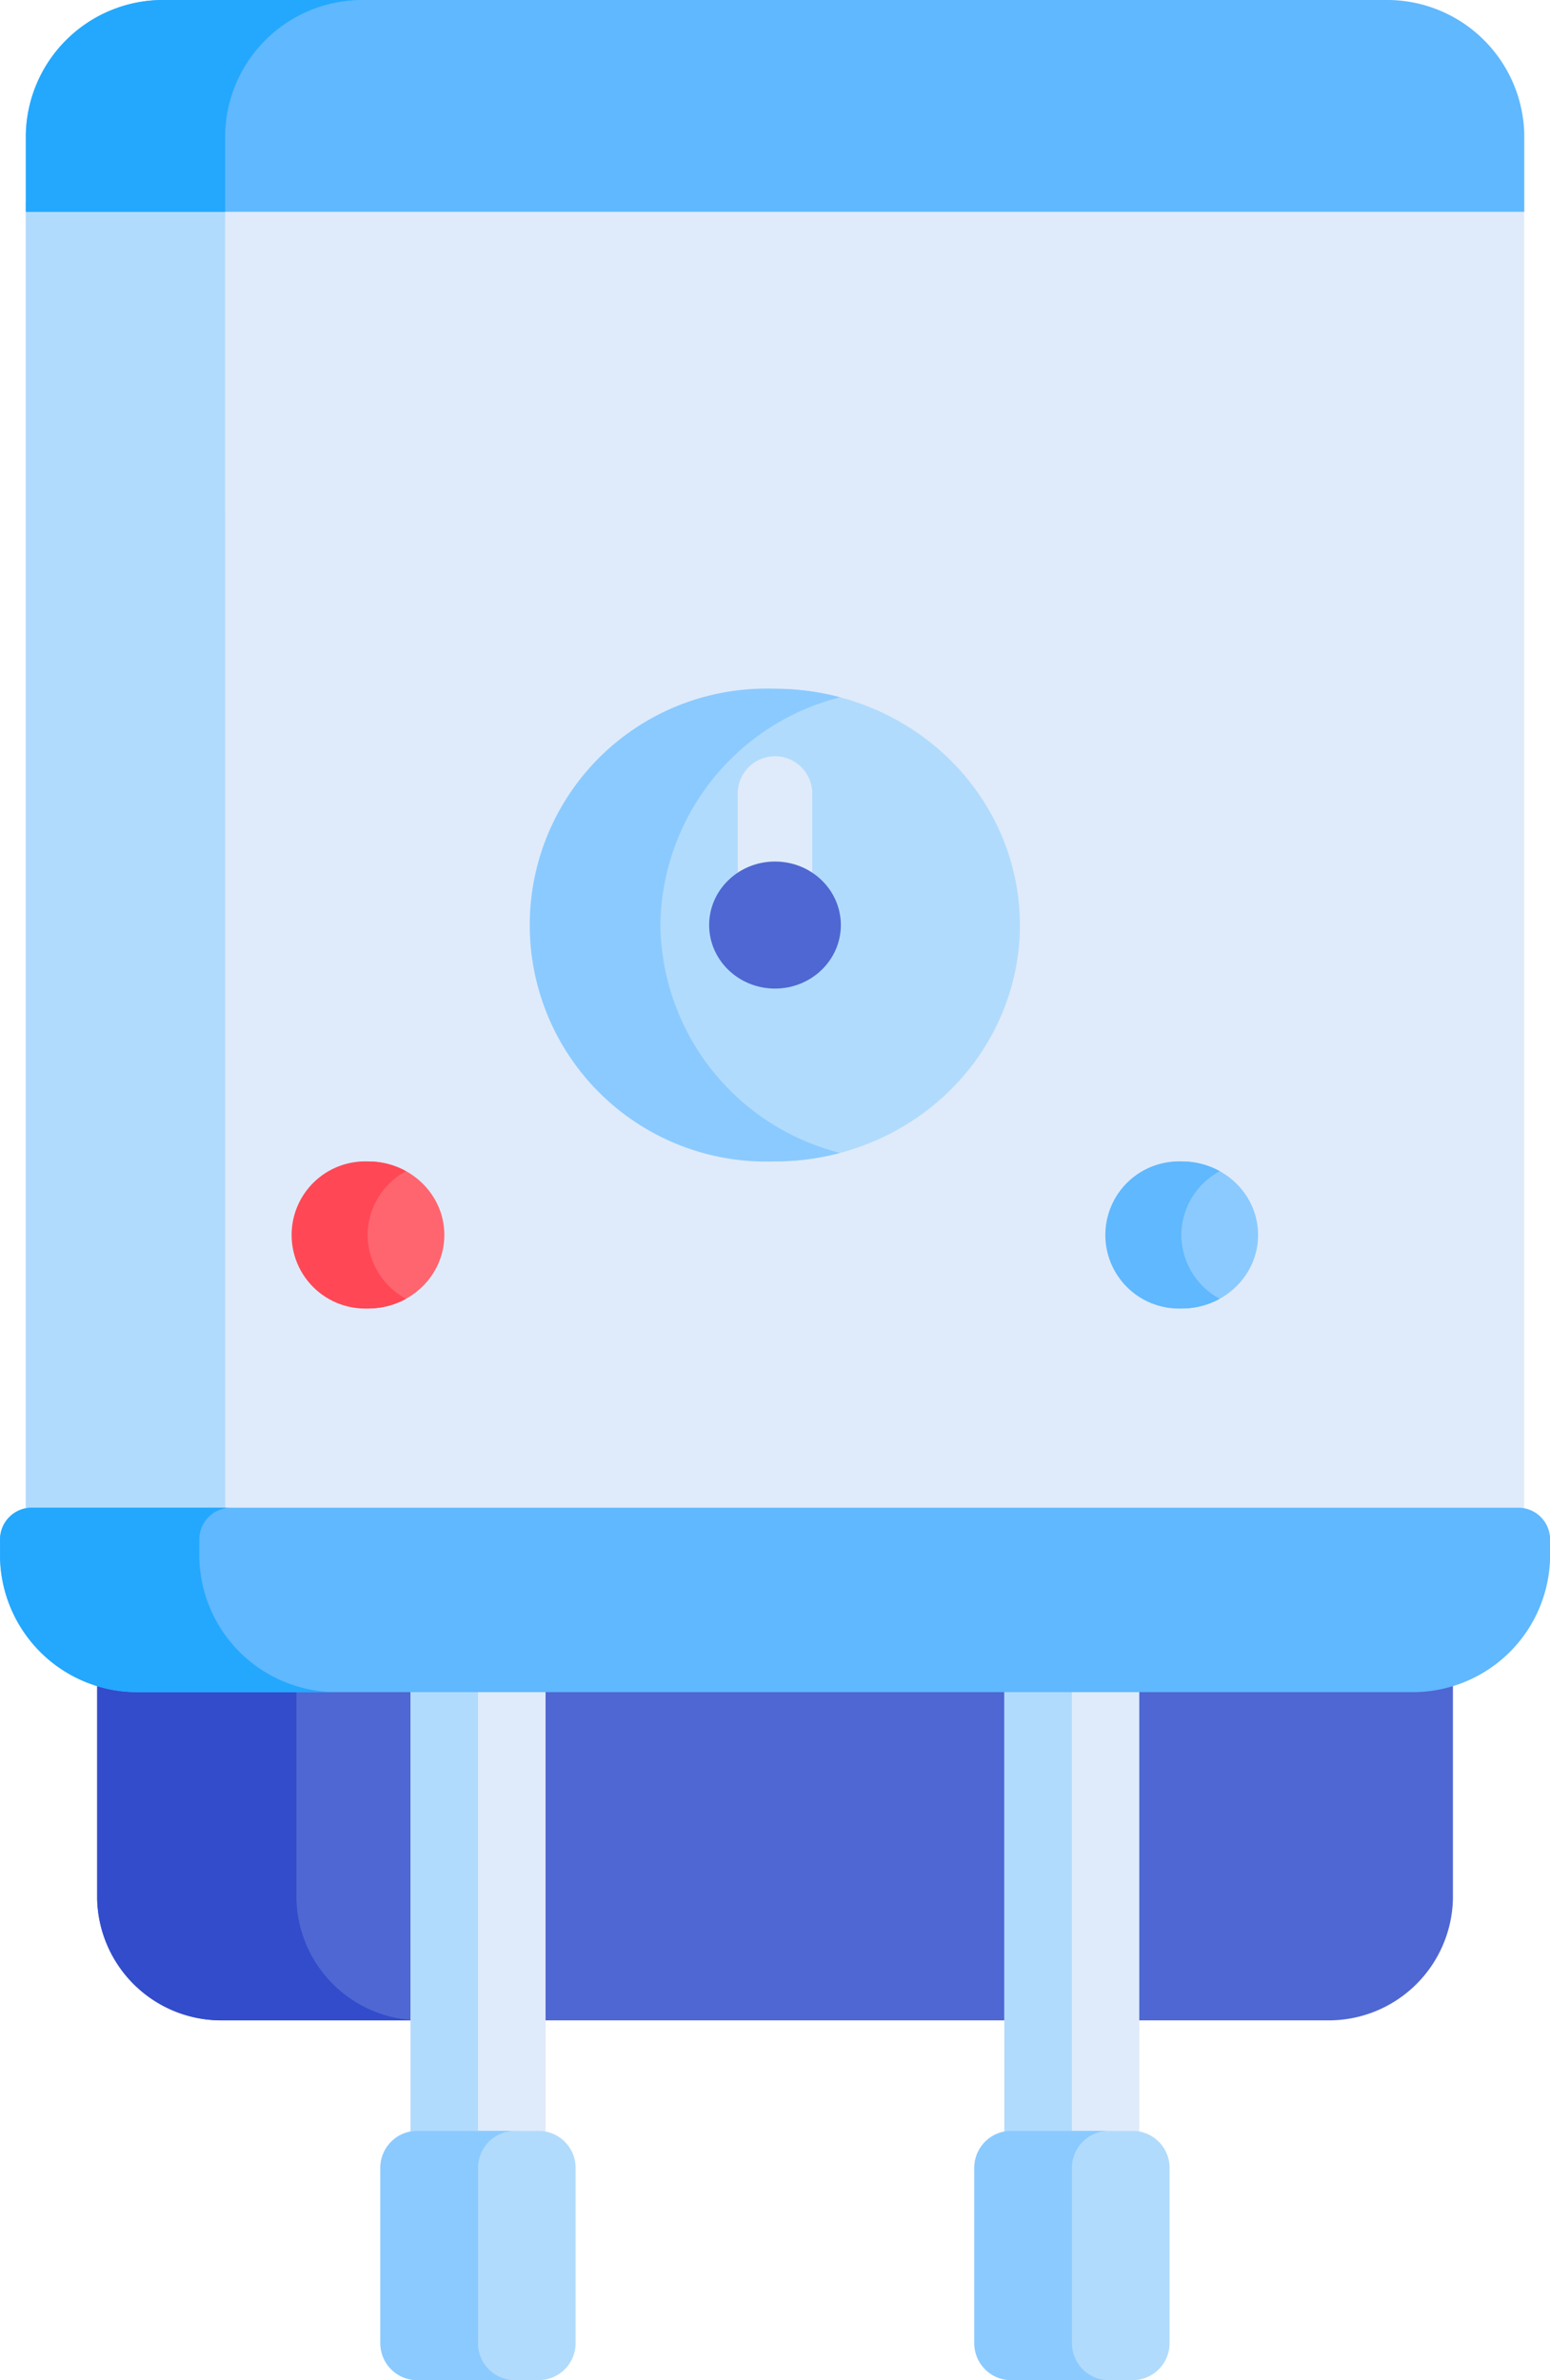 <svg xmlns="http://www.w3.org/2000/svg" width="37.778" height="58" viewBox="0 0 37.778 58"><path d="M34.384 40.886H3.396a3.478 3.478 0 01-1.028-.155v5.538a3.028 3.028 0 003.072 2.964h26.9a3.028 3.028 0 003.072-2.964v-5.538a3.476 3.476 0 01-1.028.155z" fill="#4f67d2"/><path d="M7.225 46.268v-5.382H3.396a3.478 3.478 0 01-1.028-.155v5.538a3.028 3.028 0 003.072 2.964h4.856a3.028 3.028 0 01-3.071-2.964z" fill="#324ccc"/><path d="M.629 4.929v32.177a.815.815 0 01.159-.016h36.2a.816.816 0 01.159.016V4.929z" fill="#dfebfa"/><path d="M5.487 4.929H.629v32.177a.815.815 0 01.159-.016h4.7z" fill="#b1dbfc"/><path d="M24.654 52.264h2.937a.878.878 0 01.177.018V40.73h-3.291v11.556a.878.878 0 01.177-.022zm-14.471 0h2.937a.878.878 0 01.177.018V40.73h-3.291v11.556a.878.878 0 01.177-.018z" fill="#dfebfa"/><path d="M26.126 40.73H24.48v11.556a.878.878 0 01.177-.018h1.468V40.73zm-14.474 0h-1.646v11.556a.878.878 0 01.177-.018h1.468V40.73z" fill="#b1dbfc"/><path d="M33.757 0H4.027A3.346 3.346 0 00.632 3.275v1.887h36.519V3.275A3.346 3.346 0 0033.757 0z" fill="#60b8fe"/><path d="M8.882 0H4.024A3.346 3.346 0 00.629 3.275v1.887h4.858V3.275A3.346 3.346 0 018.882 0z" fill="#23a8fe"/><ellipse cx="5.969" cy="5.759" rx="5.969" ry="5.759" transform="translate(12.92 16.784)" fill="#b1dbfc"/><path d="M16.095 22.543a5.8 5.8 0 014.381-5.551 6.173 6.173 0 00-1.587-.208 5.763 5.763 0 100 11.518 6.173 6.173 0 001.587-.208 5.8 5.8 0 01-4.381-5.551z" fill="#8bcaff"/><ellipse cx="1.857" cy="1.792" rx="1.857" ry="1.792" transform="translate(26.949 28.302)" fill="#8bcaff"/><ellipse cx="1.857" cy="1.792" rx="1.857" ry="1.792" transform="translate(7.116 28.302)" fill="#ff656f"/><path d="M28.792 30.094a1.78 1.78 0 01.936-1.554 1.9 1.9 0 00-.921-.237 1.793 1.793 0 100 3.583 1.9 1.9 0 00.921-.237 1.78 1.78 0 01-.936-1.555z" fill="#60b8fe"/><path d="M8.959 30.094a1.78 1.78 0 01.936-1.554 1.9 1.9 0 00-.921-.237 1.793 1.793 0 100 3.583 1.9 1.9 0 00.921-.237 1.78 1.78 0 01-.936-1.555z" fill="#ff4756"/><path d="M18.889 22.251a.892.892 0 01-.907-.875v-2.082a.908.908 0 011.814 0v2.082a.891.891 0 01-.907.875z" fill="#dfebfa"/><ellipse cx="1.605" cy="1.548" rx="1.605" ry="1.548" transform="translate(17.284 20.994)" fill="#4f67d2"/><path d="M27.595 51.927h-2.937a.9.9 0 00-.911.879v4.315a.9.9 0 00.911.879h2.937a.9.9 0 00.911-.879v-4.315a.9.9 0 00-.911-.879zm-14.474 0h-2.94a.9.9 0 00-.911.879v4.315a.9.9 0 00.911.879h2.937a.9.9 0 00.911-.879v-4.315a.9.9 0 00-.908-.879z" fill="#b1dbfc"/><path d="M26.126 57.121v-4.315a.9.9 0 01.911-.879h-2.379a.9.9 0 00-.911.879v4.315a.9.9 0 00.911.879h2.379a.9.9 0 01-.911-.879zm-14.474 0v-4.315a.9.9 0 01.911-.879h-2.381a.9.9 0 00-.911.879v4.315a.9.9 0 00.911.879h2.379a.9.9 0 01-.911-.879z" fill="#8bcaff"/><path d="M36.989 36.74H.789a.775.775 0 00-.788.761v.458a3.346 3.346 0 003.395 3.275h30.989a3.346 3.346 0 003.395-3.275v-.458a.775.775 0 00-.791-.761z" fill="#60b8fe"/><path d="M4.858 37.959v-.458a.775.775 0 01.788-.761H.789a.775.775 0 00-.788.761v.458a3.346 3.346 0 003.395 3.275h4.858a3.346 3.346 0 01-3.396-3.275z" fill="#23a8fe"/></svg>